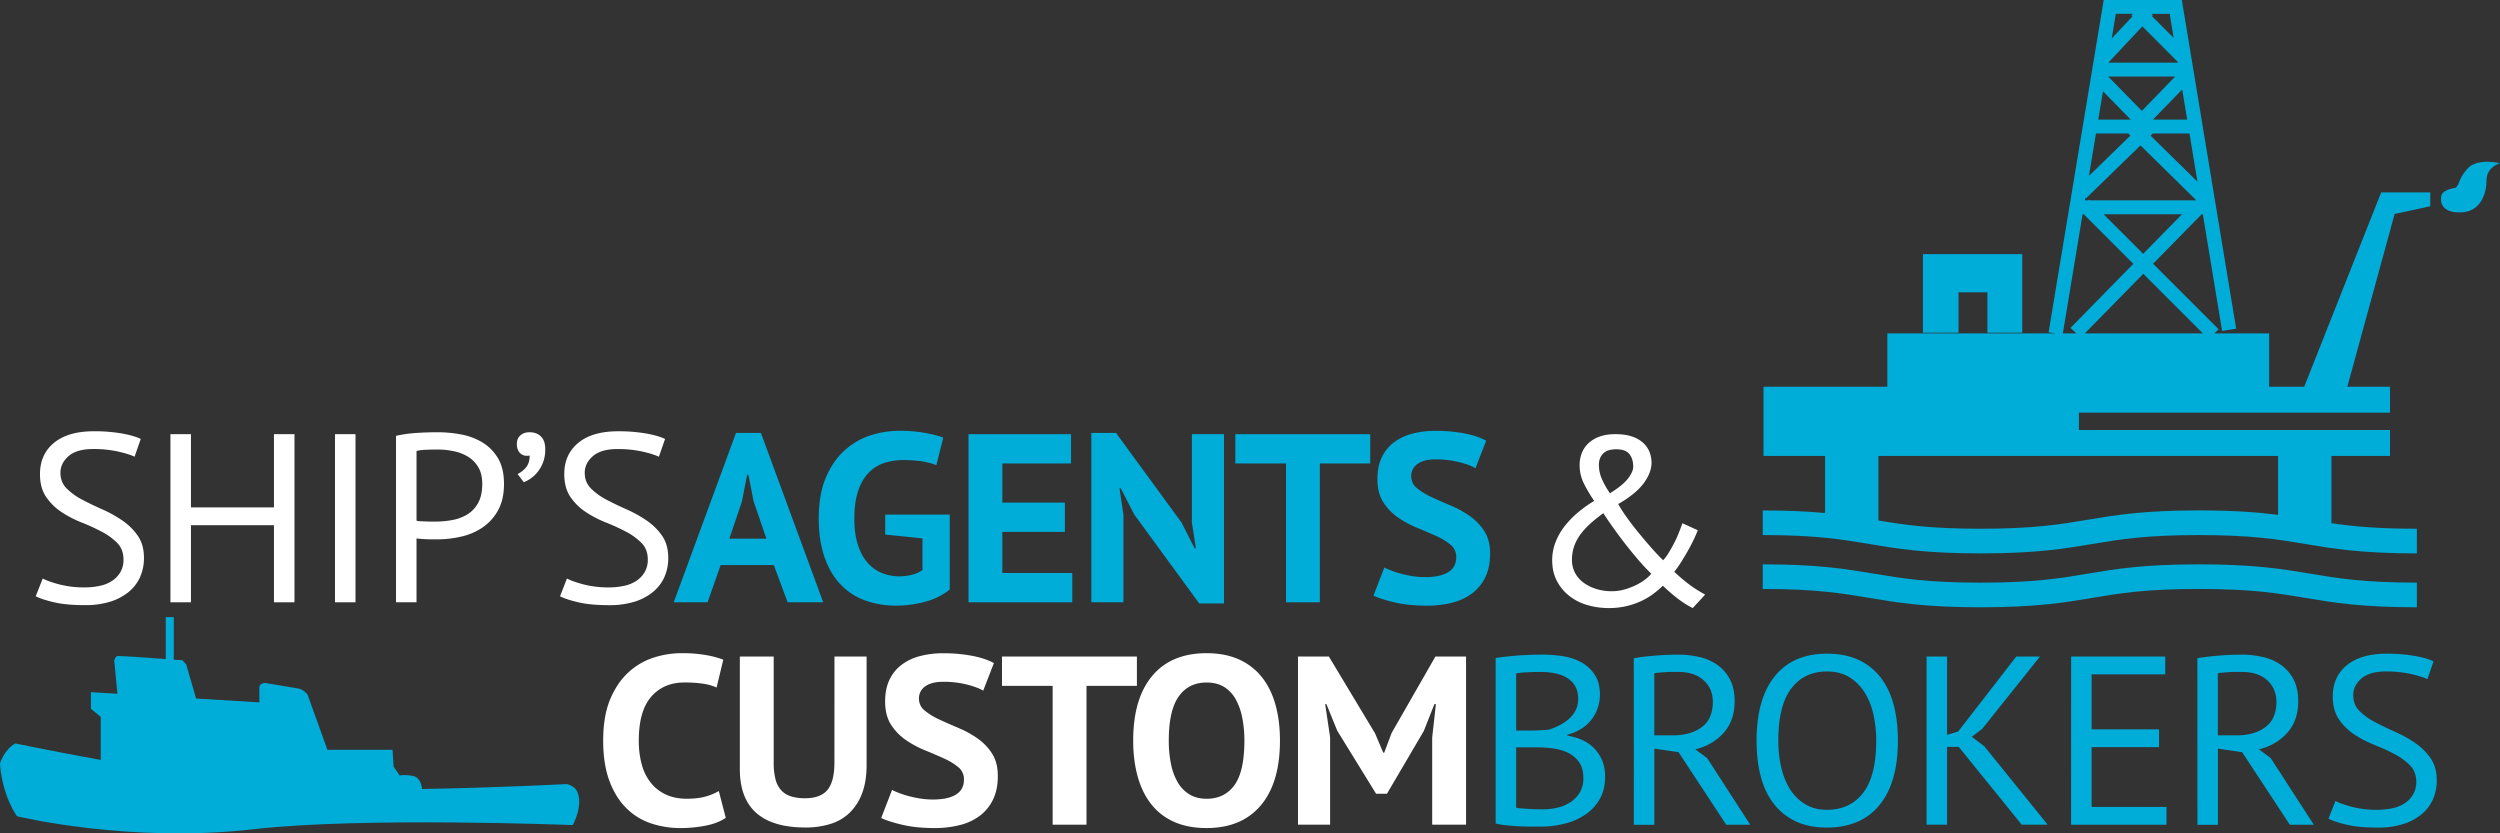 <svg id="Capa_1" data-name="Capa 1" xmlns="http://www.w3.org/2000/svg" viewBox="0 0 3118.11 1039.37"><rect x="0" y="0" width="3118.11" height="1039.37" fill="#333333" stroke="none"/><defs><style>.cls-1{fill:#fff;}.cls-2{fill:#00acd8;}</style></defs><path class="cls-1" d="M356.74,854q0-12.59-7.71-20.52a76.73,76.73,0,0,0-19.26-14.08,251.08,251.08,0,0,0-25.11-11.53,138,138,0,0,1-25.12-13A69.82,69.82,0,0,1,260.28,776q-7.71-11.24-7.7-28.6,0-24.57,17.56-39t49.93-14.38a198.94,198.94,0,0,1,34.2,2.7q15.41,2.7,24,6.89l-7.7,22.17q-7.1-3.4-20.81-6.5a141.35,141.35,0,0,0-31-3.09q-20.34,0-30.51,8.84t-10.17,20.82q0,11.68,7.71,19.47a78.58,78.58,0,0,0,19.26,13.93q11.55,6.13,25.12,12.13a155.3,155.3,0,0,1,25.11,13.93,74.94,74.94,0,0,1,19.26,19q7.71,11.08,7.71,27.56a57.83,57.83,0,0,1-4.93,24.27,51.23,51.23,0,0,1-14.49,18.57,67.6,67.6,0,0,1-23.11,12,104.1,104.1,0,0,1-30.82,4.2q-23.12,0-38.21-3.45t-23.42-7.63L256,877.69q7.08,3.78,21,7.43a122.13,122.13,0,0,0,31.13,3.65,88.82,88.82,0,0,0,19.1-1.95,44,44,0,0,0,15.41-6.29,33.18,33.18,0,0,0,10.33-10.93A30.41,30.41,0,0,0,356.74,854Z" transform="translate(-202.71 -156.14)"/><path class="cls-1" d="M544.41,811.18H440.87v96.16H415.29V697.65h25.58V789H544.41V697.65H570V907.34H544.41Z" transform="translate(-202.71 -156.14)"/><path class="cls-1" d="M620.53,697.65h25.58V907.34H620.53Z" transform="translate(-202.71 -156.14)"/><path class="cls-1" d="M696.64,699.74a160.78,160.78,0,0,1,25.28-3.59q13.55-.9,26.81-.9a158.68,158.68,0,0,1,28.81,2.7,79.46,79.46,0,0,1,26.66,9.88,56.58,56.58,0,0,1,19.57,19.77q7.54,12.58,7.55,32.06,0,19.17-7.09,32.35a61.11,61.11,0,0,1-18.8,21.42,76.93,76.93,0,0,1-26.81,11.83,133.83,133.83,0,0,1-31.13,3.6h-5.08c-2.37,0-4.83-.05-7.4-.15s-5.08-.25-7.55-.45-4.21-.4-5.24-.6v79.68H696.64Zm52.7,17.08q-8,0-15.41.3a53.62,53.62,0,0,0-11.71,1.5v86.87a16.77,16.77,0,0,0,4.93.75l7.09.3q3.71.15,7.09.15h4.93a111.84,111.84,0,0,0,20.8-2,54.64,54.64,0,0,0,18.65-7,37.55,37.55,0,0,0,13.4-14.38q5.08-9.27,5.09-23.66,0-12.28-4.78-20.52A37.65,37.65,0,0,0,786.79,726a54.1,54.1,0,0,0-17.72-7A94.52,94.52,0,0,0,749.34,716.82Z" transform="translate(-202.71 -156.14)"/><path class="cls-1" d="M847.34,709.93q0-6.88,4.47-10.79t11.55-3.89q8.63,0,14,5.24t5.39,15.73a43.94,43.94,0,0,1-10,29.21,40.26,40.26,0,0,1-8.78,7.94,39.55,39.55,0,0,1-8,4.19l-7.71-10.18a31.06,31.06,0,0,0,11.1-9q4-5.4,4-14.08a15,15,0,0,1-3.39.3,11.41,11.41,0,0,1-9.24-4.05Q847.34,716.53,847.34,709.93Z" transform="translate(-202.71 -156.14)"/><path class="cls-1" d="M1010.67,854q0-12.59-7.71-20.52a77.09,77.09,0,0,0-19.26-14.08,251.29,251.29,0,0,0-25.12-11.53,137.87,137.87,0,0,1-25.11-13A69.68,69.68,0,0,1,914.21,776q-7.71-11.24-7.71-28.6,0-24.57,17.57-39T974,694.05a199.06,199.06,0,0,1,34.21,2.7q15.4,2.7,24,6.89l-7.71,22.17q-7.1-3.4-20.8-6.5a141.42,141.42,0,0,0-31-3.09q-20.34,0-30.51,8.84t-10.17,20.82q0,11.68,7.71,19.47a78.39,78.39,0,0,0,19.26,13.93q11.55,6.13,25.11,12.13a155.4,155.4,0,0,1,25.12,13.93,75.1,75.1,0,0,1,19.26,19q7.7,11.08,7.7,27.56a57.68,57.68,0,0,1-4.93,24.27,51.31,51.31,0,0,1-14.48,18.57,67.69,67.69,0,0,1-23.11,12,104.19,104.19,0,0,1-30.82,4.2q-23.11,0-38.21-3.45t-23.43-7.63l8.63-22.17q7.1,3.78,21,7.43A122,122,0,0,0,962,888.77a88.91,88.91,0,0,0,19.11-1.95,44.08,44.08,0,0,0,15.41-6.29,33.25,33.25,0,0,0,10.32-10.93A30.31,30.31,0,0,0,1010.67,854Z" transform="translate(-202.71 -156.14)"/><path class="cls-2" d="M1167.83,860.91h-66.26l-16.33,46.43H1043l77.66-211.19h31.13l77.66,211.19h-44.38ZM1112.36,828h46.23l-16-46.73-6.47-33h-1.54l-6.47,33.26Z" transform="translate(-202.71 -156.14)"/><path class="cls-2" d="M1306.82,798h80.43v93.47a81.84,81.84,0,0,1-31,15.27,137.91,137.91,0,0,1-35.59,4.8,114,114,0,0,1-38.37-6.29,79,79,0,0,1-30.66-19.62q-12.95-13.33-20.34-34t-7.4-49.12q0-29.67,8.78-50.48t23.12-33.85a88.12,88.12,0,0,1,32.2-18.88,116.47,116.47,0,0,1,36.36-5.84,173.61,173.61,0,0,1,32.52,2.7,156.25,156.25,0,0,1,22.34,5.69l-8.63,34.45a90.4,90.4,0,0,0-17.26-4.64A147.39,147.39,0,0,0,1329,730a73.24,73.24,0,0,0-24.35,3.89,47.18,47.18,0,0,0-19.26,12.74q-8.18,8.83-12.63,22.61t-4.47,33.56q0,18.87,4.31,32.5t12,22.47a47.31,47.31,0,0,0,18,13,57.86,57.86,0,0,0,22,4.19,63.39,63.39,0,0,0,15.72-2,36.21,36.21,0,0,0,12.94-5.84V827.66l-46.53-4.79Z" transform="translate(-202.71 -156.14)"/><path class="cls-2" d="M1410.67,697.65h127.89v36.54h-85.67V783h78v36.55h-78V870.8h87.21v36.54H1410.67Z" transform="translate(-202.71 -156.14)"/><path class="cls-2" d="M1617.45,798l-17-33H1599l4.93,33V907.34h-40.06V696.15h30.82l81.66,111.74,16.33,32.05h1.55l-4.94-32.05V697.65h40.07V908.84H1698.5Z" transform="translate(-202.71 -156.14)"/><path class="cls-2" d="M1911.75,734.19h-62.86V907.34h-42.22V734.19h-63.18V697.65h168.26Z" transform="translate(-202.71 -156.14)"/><path class="cls-2" d="M2019,851a19.28,19.28,0,0,0-7.25-15.58,80.74,80.74,0,0,0-18.18-10.94q-10.93-4.93-23.73-10.18a122.29,122.29,0,0,1-23.73-12.88,66.52,66.52,0,0,1-18.18-19q-7.25-11.37-7.24-29,0-15.29,5.24-26.52a50.06,50.06,0,0,1,14.94-18.72,65,65,0,0,1,23-11.08,112.84,112.84,0,0,1,29.59-3.6,190.51,190.51,0,0,1,35.44,3.15q16.64,3.15,27.42,9.14L2043,740.19q-6.78-4.2-20.34-7.64a118.41,118.41,0,0,0-29.27-3.45q-14.79,0-22.65,5.69a17.94,17.94,0,0,0-7.86,15.28,18.66,18.66,0,0,0,7.24,15,83.9,83.9,0,0,0,18.18,11.08q10.93,5.1,23.73,10.49a128.14,128.14,0,0,1,23.73,13A67.24,67.24,0,0,1,2054,818.52q7.25,11.24,7.25,28t-5.7,28.91a55.12,55.12,0,0,1-16,20.22,68.53,68.53,0,0,1-25,12,125,125,0,0,1-32.21,3.9q-23.1,0-40.67-4.2T1915.76,899l13.56-35.05a84.58,84.58,0,0,0,8.78,3.89,114.61,114.61,0,0,0,12.17,3.9,144.11,144.11,0,0,0,14.33,3,99.1,99.1,0,0,0,15.57,1.2q18.8,0,28.81-6.14T2019,851Z" transform="translate(-202.71 -156.14)"/><path class="cls-1" d="M2138.67,854.91A61.82,61.82,0,0,1,2143,832a78.41,78.41,0,0,1,11.71-20.22,116.21,116.21,0,0,1,16.79-17.08,151,151,0,0,1,19.57-13.78,182,182,0,0,1-12.79-21.57,51.42,51.42,0,0,1-5.39-23.36,41.54,41.54,0,0,1,2.46-14.08,33,33,0,0,1,7.86-12.28,39.51,39.51,0,0,1,13.87-8.69q8.47-3.3,20.49-3.3,12.64,0,21.27,3.15A38.57,38.57,0,0,1,2252.7,709a30.57,30.57,0,0,1,7.55,11.38,37.09,37.09,0,0,1,2.31,12.88q0,12.59-10,25.91T2221,784.81a191.62,191.62,0,0,0,11.56,17.82q6.63,9.15,14,18.12t15.1,17.83q7.71,8.83,15.41,16.33a55.62,55.62,0,0,0,6.78-9.14q3.39-5.53,6.63-11.68a133,133,0,0,0,5.85-12.74q2.63-6.58,4.78-12.58l19.11,8.69q-1.86,5.1-5.24,12.13T2307.4,844q-4.17,7.35-8.48,14.08a120.82,120.82,0,0,1-8,11.24q6.47,6,11.71,10.33t9.71,7.49q4.46,3.15,8.63,5.69t8.47,4.94L2314,914.52q-16.33-7.78-37.29-27.86A122.37,122.37,0,0,1,2264.56,897a84.92,84.92,0,0,1-14.95,8.84,93.73,93.73,0,0,1-40.37,8.69,93.29,93.29,0,0,1-27.27-3.89,66.26,66.26,0,0,1-22.34-11.54,57.08,57.08,0,0,1-15.26-18.72Q2138.67,869.29,2138.67,854.91Zm123.58,16.77q-8.94-8.68-17.57-18.87t-16.48-20.37q-7.86-10.19-14.49-19.62t-11.25-16.63a196,196,0,0,0-15.4,12.28,96.11,96.11,0,0,0-12.49,13.33,56.49,56.49,0,0,0-8.32,15.13,50.73,50.73,0,0,0-2.92,17.38,34.11,34.11,0,0,0,4,16.62,36.15,36.15,0,0,0,10.94,12.28,53.59,53.59,0,0,0,15.87,7.64,64.64,64.64,0,0,0,18.8,2.7,57.31,57.31,0,0,0,14.95-1.95,84.33,84.33,0,0,0,13.71-4.94,70.77,70.77,0,0,0,11.87-6.89A45.08,45.08,0,0,0,2262.25,871.68ZM2196.92,736a44.2,44.2,0,0,0,3.85,17.82,97.19,97.19,0,0,0,10,17.53q16.33-10.19,22.65-18.58t6.32-14.68q0-9.57-4.77-15.57t-16.49-6q-11.1,0-16.34,5.39T2196.92,736Z" transform="translate(-202.71 -156.14)"/><path class="cls-1" d="M1107.9,1176.14q-9.86,6.84-25.11,9.8a163.34,163.34,0,0,1-31.28,3,115.13,115.13,0,0,1-36.83-5.84A79.1,79.1,0,0,1,984,1164.2q-13.26-13-21.11-33.85t-7.86-50.48q0-30.84,8.78-51.67t22.81-33.55a84.62,84.62,0,0,1,31.28-18.28,112.39,112.39,0,0,1,34.51-5.54,173,173,0,0,1,31.28,2.4,117.9,117.9,0,0,1,21.11,5.69l-8.32,34.75a62.36,62.36,0,0,0-16.8-4.79,157.35,157.35,0,0,0-23.57-1.5q-25.59,0-41.14,17.71T999.43,1080a110.87,110.87,0,0,0,3.69,29.57,63.11,63.11,0,0,0,11.25,22.82,51.66,51.66,0,0,0,18.8,14.71q11.25,5.25,26,5.25,13.88,0,23.42-2.7a69.25,69.25,0,0,0,16.64-6.89Z" transform="translate(-202.71 -156.14)"/><path class="cls-1" d="M1243.5,975h40.06v135.4q0,20.37-5.55,35a65.36,65.36,0,0,1-15.41,24.26,59.66,59.66,0,0,1-24,14.08,102.52,102.52,0,0,1-31.13,4.5q-82,0-82-72.8V975h42.22v132.4a80.71,80.71,0,0,0,2.31,20.82,31.73,31.73,0,0,0,7.24,13.78,27.37,27.37,0,0,0,12.33,7.49,59.45,59.45,0,0,0,17.25,2.25q19.42,0,28-10.48t8.63-33.86Z" transform="translate(-202.71 -156.14)"/><path class="cls-1" d="M1405,1128.4a19.28,19.28,0,0,0-7.24-15.57,80.46,80.46,0,0,0-18.19-10.94q-10.93-4.94-23.73-10.18a122.21,122.21,0,0,1-23.72-12.88,66.42,66.42,0,0,1-18.19-19q-7.25-11.37-7.24-29,0-15.29,5.24-26.52a49.91,49.91,0,0,1,14.95-18.72,64.83,64.83,0,0,1,23-11.08,112.76,112.76,0,0,1,29.58-3.6,190.43,190.43,0,0,1,35.44,3.15q16.64,3.13,27.43,9.13L1429,1017.56q-6.8-4.18-20.34-7.63a118.55,118.55,0,0,0-29.28-3.45q-14.79,0-22.65,5.69a17.94,17.94,0,0,0-7.86,15.28,18.66,18.66,0,0,0,7.24,15,83.9,83.9,0,0,0,18.18,11.08q10.95,5.1,23.73,10.49a128.14,128.14,0,0,1,23.73,13A67.27,67.27,0,0,1,1440,1095.9q7.23,11.24,7.24,28t-5.7,28.91a55.12,55.12,0,0,1-16,20.22,68.38,68.38,0,0,1-25,12,124.9,124.9,0,0,1-32.2,3.9q-23.11,0-40.68-4.2t-25.89-8.38l13.56-35a85.56,85.56,0,0,0,8.78,3.89,112.66,112.66,0,0,0,12.18,3.89,142.89,142.89,0,0,0,14.33,3,98.88,98.88,0,0,0,15.56,1.2q18.8,0,28.81-6.14T1405,1128.4Z" transform="translate(-202.71 -156.14)"/><path class="cls-1" d="M1620.7,1011.57h-62.87v173.15h-42.22V1011.57h-63.17V975H1620.7Z" transform="translate(-202.71 -156.14)"/><path class="cls-1" d="M1616.08,1079.87q0-52.41,23.73-80.73t67.8-28.31q23.1,0,40.37,7.79a75.87,75.87,0,0,1,28.66,22.17q11.38,14.38,16.94,34.45t5.55,44.63q0,52.44-23.88,80.74t-67.64,28.31q-23.43,0-40.68-7.79a74.36,74.36,0,0,1-28.51-22.17q-11.25-14.39-16.79-34.45T1616.08,1079.87Zm44.38,0a143.41,143.41,0,0,0,2.77,29.21,74.14,74.14,0,0,0,8.47,22.92,42.49,42.49,0,0,0,14.64,15q8.94,5.38,21.27,5.39,22.48,0,34.82-17.08t12.33-55.42a146.47,146.47,0,0,0-2.62-28.45,78,78,0,0,0-8.17-23.07,41.91,41.91,0,0,0-14.48-15.43q-9-5.53-21.88-5.54-22.5,0-34.83,17.52T1660.46,1079.87Z" transform="translate(-202.71 -156.14)"/><path class="cls-1" d="M1989,1076l4.62-41.64h-1.85l-13.25,33.55-45.92,78.19H1919l-48.38-78.49-13.56-33.25h-1.54l6.16,41.34v109h-40.06V975h38.52l57.63,95.86,10.17,24h1.23l9.25-24.56L1993,975h38.22v209.69H1989Z" transform="translate(-202.71 -156.14)"/><path class="cls-2" d="M2198.21,1023a51.24,51.24,0,0,1-9.86,29.8,48.83,48.83,0,0,1-12.63,11.84,59.91,59.91,0,0,1-18.19,7.79v1.19a76.87,76.87,0,0,1,17.72,5.1,48.19,48.19,0,0,1,14.95,9.88,49,49,0,0,1,10.48,15.28q4,9,4,21.27,0,16.17-6.93,28a58.3,58.3,0,0,1-18.18,19.32,81.3,81.3,0,0,1-25.74,11.08,122.16,122.16,0,0,1-29.58,3.6h-12.33q-7.1,0-14.79-.45t-15.41-1.2a90.54,90.54,0,0,1-13.56-2.24V976.82q11.4-1.79,26.51-3t33-1.2a158.59,158.59,0,0,1,24.5,2,69.17,69.17,0,0,1,22.65,7.49,47.14,47.14,0,0,1,16.8,15.42Q2198.21,1007.38,2198.21,1023Zm-88.44,44.33q5.24,0,12.63-.3t12.33-.9a84.87,84.87,0,0,0,13.87-5.84,55.85,55.85,0,0,0,11.55-8.09,34.52,34.52,0,0,0,8-10.78,30.46,30.46,0,0,0,2.93-13.33q0-9.88-3.85-16.33a29.76,29.76,0,0,0-10.32-10.33,45.64,45.64,0,0,0-14.8-5.54,86.9,86.9,0,0,0-16.95-1.65q-10.15,0-18.64.45a91.35,91.35,0,0,0-12.79,1.35v71.29Zm16.95,98.26a80.46,80.46,0,0,0,19.1-2.25,47.89,47.89,0,0,0,16.34-7.19A37.67,37.67,0,0,0,2173.4,1144a33.42,33.42,0,0,0,4.16-17.07q0-12.29-5.08-19.77a35.27,35.27,0,0,0-13.25-11.69,58.77,58.77,0,0,0-18.34-5.69,139.22,139.22,0,0,0-20.34-1.5h-26.81v75.19a32.07,32.07,0,0,0,6.16.9c2.67.2,5.55.41,8.63.6s6.27.35,9.56.45S2124.25,1165.55,2126.72,1165.55Z" transform="translate(-202.71 -156.14)"/><path class="cls-2" d="M2240.43,977.12q11.71-2.08,27-3.29t27.89-1.2a117.8,117.8,0,0,1,27,3,63.37,63.37,0,0,1,22.5,9.88,50.85,50.85,0,0,1,15.56,18q5.85,11.1,5.86,27,0,24.55-13.87,39.84t-35.13,20.37l14.79,11.08,53.62,83h-29.89l-59.48-90.47-30.2-4.49v95h-25.58Zm55.47,17.08h-8.32q-4.32,0-8.32.3t-7.55.6a32,32,0,0,0-5.7.9v77.28h24q21.25,0,35.13-10.18t13.87-31.76q0-16.17-11.41-26.66T2295.9,994.2Z" transform="translate(-202.71 -156.14)"/><path class="cls-2" d="M2393.59,1079.87q0-52.41,22.81-80.43t65-28q22.8,0,39.45,7.79a73.69,73.69,0,0,1,27.58,22q10.93,14.24,16.18,34.15t5.24,44.48q0,52.44-23,80.44t-65.49,28q-22.5,0-39-7.79a73.73,73.73,0,0,1-27.43-22q-11-14.22-16.18-34.15T2393.59,1079.87Zm27.12,0a147.76,147.76,0,0,0,3.55,33,87.75,87.75,0,0,0,10.94,27.41,57.16,57.16,0,0,0,19,18.87q11.55,7,27.27,7,28.66,0,45-21.12t16.34-65.16a149,149,0,0,0-3.55-32.8,86,86,0,0,0-11.09-27.56,58.66,58.66,0,0,0-19.11-18.87q-11.55-7-27.58-7-28.35,0-44.53,21.12T2420.71,1079.87Z" transform="translate(-202.71 -156.14)"/><path class="cls-2" d="M2645.67,1087.66h-14.48v97.06h-25.58V975h25.58v97.65l13.87-4.19L2717.48,975h29.58L2675,1065.2l-12.94,9.88,15.71,12,78.9,97.66h-32.36Z" transform="translate(-202.71 -156.14)"/><path class="cls-2" d="M2785.89,975H2903.3v22.16h-91.83v68.6h84.13V1088h-84.13v74.6h93.37v22.16h-119Z" transform="translate(-202.71 -156.14)"/><path class="cls-2" d="M2943.36,977.12q11.71-2.08,27-3.29t27.89-1.2a117.67,117.67,0,0,1,27,3,63.29,63.29,0,0,1,22.5,9.88,50.75,50.75,0,0,1,15.56,18q5.85,11.1,5.86,27,0,24.55-13.87,39.84t-35.13,20.37l14.79,11.08,53.62,83h-29.89l-59.48-90.47-30.2-4.49v95h-25.58Zm55.47,17.08h-8.32q-4.32,0-8.32.3t-7.55.6a32.19,32.19,0,0,0-5.7.9v77.28h24q21.26,0,35.13-10.18t13.87-31.76q0-16.17-11.4-26.66T2998.83,994.2Z" transform="translate(-202.71 -156.14)"/><path class="cls-2" d="M3216.4,1131.4q0-12.59-7.7-20.52a77.09,77.09,0,0,0-19.26-14.08,252.33,252.33,0,0,0-25.12-11.53,138.28,138.28,0,0,1-25.12-13,70,70,0,0,1-19.26-18.88q-7.71-11.23-7.7-28.61,0-24.56,17.56-38.94t49.93-14.38a198.86,198.86,0,0,1,34.2,2.7q15.42,2.68,24,6.89l-7.7,22.17q-7.09-3.41-20.8-6.5a141.51,141.51,0,0,0-31-3.09q-20.32,0-30.5,8.84t-10.17,20.82q0,11.68,7.7,19.47a78.84,78.84,0,0,0,19.26,13.93q11.56,6.13,25.12,12.13a154.88,154.88,0,0,1,25.11,13.93,74.62,74.62,0,0,1,19.26,19q7.71,11.09,7.71,27.56a57.83,57.83,0,0,1-4.93,24.27,51.23,51.23,0,0,1-14.49,18.57,67.6,67.6,0,0,1-23.11,12,104.1,104.1,0,0,1-30.82,4.2q-23.12,0-38.21-3.45t-23.42-7.64l8.63-22.16q7.08,3.78,20.95,7.43a122.13,122.13,0,0,0,31.13,3.65,89.62,89.62,0,0,0,19.11-2,44,44,0,0,0,15.4-6.29,33.18,33.18,0,0,0,10.33-10.93A30.41,30.41,0,0,0,3216.4,1131.4Z" transform="translate(-202.71 -156.14)"/><polygon class="cls-2" points="2442.74 364.6 2478.8 364.6 2478.8 414.94 2522.27 414.94 2522.27 316.96 2398.36 316.96 2398.36 414.94 2442.74 414.94 2442.74 364.6"/><path class="cls-2" d="M2945.15,860c-69.35,0-104.59,5.92-138.67,11.65-34.28,5.76-66.66,11.21-133.29,11.21s-99-5.45-133.28-11.21c-34.08-5.73-69.32-11.65-138.66-11.65v30.72c66.63,0,99,5.44,133.27,11.21,34.09,5.73,69.33,11.65,138.67,11.65s104.59-5.92,138.67-11.65c34.28-5.77,66.66-11.21,133.29-11.21s99,5.44,133.29,11.21c34.08,5.73,69.32,11.65,138.67,11.65V882.81c-66.63,0-99-5.45-133.29-11.21C3049.74,865.87,3014.5,860,2945.15,860Z" transform="translate(-202.71 -156.14)"/><path class="cls-2" d="M3076.61,638.49H3032.9V572h-68.4l5.42-5.12-81.77-81.76,60.57-61.76,0,0h1.43l24.06,145.54,17.56-2.74-67.78-410h-97.45L2757.81,570.6l8.77,1.37h-209.9v66.52H2402.25v86.29H2479V796c-20.79-1.94-45.57-3.22-77.74-3.22v30.72c66.63,0,99,5.44,133.27,11.21,34.09,5.73,69.33,11.65,138.67,11.65s104.59-5.92,138.67-11.65c34.28-5.77,66.66-11.21,133.29-11.21s99,5.44,133.29,11.21c34.08,5.73,69.32,11.65,138.67,11.65V815.6c-49.48,0-80.06-3-106.56-6.91V724.78h73.08V692.42h-388V670.85h388V638.49H3130.4l59-215.5,44.45-9.6V396.11h-61.24ZM3044,798.28c-24.88-3.18-55-5.54-98.81-5.54-69.35,0-104.59,5.92-138.67,11.65-34.28,5.76-66.66,11.21-133.29,11.21-63,0-95.33-4.86-127.62-10.26V724.78H3044ZM2950.25,572H2803l72.93-74.36Zm-74.5-99.28-49.39-49.38h97.81Zm67.67-90L2885,325.3l2.75-2.67h45.78Zm-19-115,6.22,37.6H2888Zm-15.59-94.33,4.95,30-27.05-27.15,1.11-1.17-1.89-1.67Zm-67.16,0H2863l-2,1.86,1.34,1.35-25.77,27.51Zm33.07,15.65,43.6,43.74.26-.25.3,1.78h-86.56Zm40.89,62.55-41.5,42.86-41.93-42.86Zm-90,18.39,34.56,35.34h-40.42Zm-8.72,52.62h40.57l-.14.14,2.52,2.47-51.72,50.28ZM2803.6,403l.71.69,68.08-66.17,69.73,68.5h-133l-1-1-1,1h-4Zm-3.36,20.3h1.33l61.9,61.9-78.35,79.9,7.41,6.86h-16.94Z" transform="translate(-202.71 -156.14)"/><path class="cls-2" d="M3280.32,366.34c-11.85,13.44-8.89,18.24-14.81,24,0,0-15.81,1.92-17.78,9.61s0,22.08,24.69,21.12,31.61-24,31.61-40.33,16.79-21.12,16.79-21.12S3292.18,352.9,3280.32,366.34Z" transform="translate(-202.71 -156.14)"/><path class="cls-2" d="M921.86,1142c-3.28-6-12.25-7.94-12.25-7.94s-86.54,4.56-180.47,6.15c-.8-6.16-3.36-14.89-11.45-16.3-12.71-2.2-16.34-.44-16.34-.44l-7.71-11-1.36-21.18H611.06L586.11,1022s-5.45-6.18-10.89-7.06-42.2-7.05-42.2-7.05-6.81.44-6.81,5.29v19l-78.89-4.8L435,985l-4.54-5.29-11-.84v-53h-10v52.25c-23.7-1.76-59.15-4.28-60.65-3.69-2.27.88-3.63,5.29-3.63,5.29l4,41.71-33.07-2v20.73l12.25,10.15v53.64c-61-11.12-106.62-20.56-106.62-20.56-14.52,8.38-19.06,25.14-19.06,25.14,3.18,41.9,21.32,65.71,21.32,65.71s140.27,34,295,16.15c135.09-15.55,398.15-5.18,398.15-5.18S931.38,1159.24,921.86,1142Z" transform="translate(-202.71 -156.14)"/></svg>
